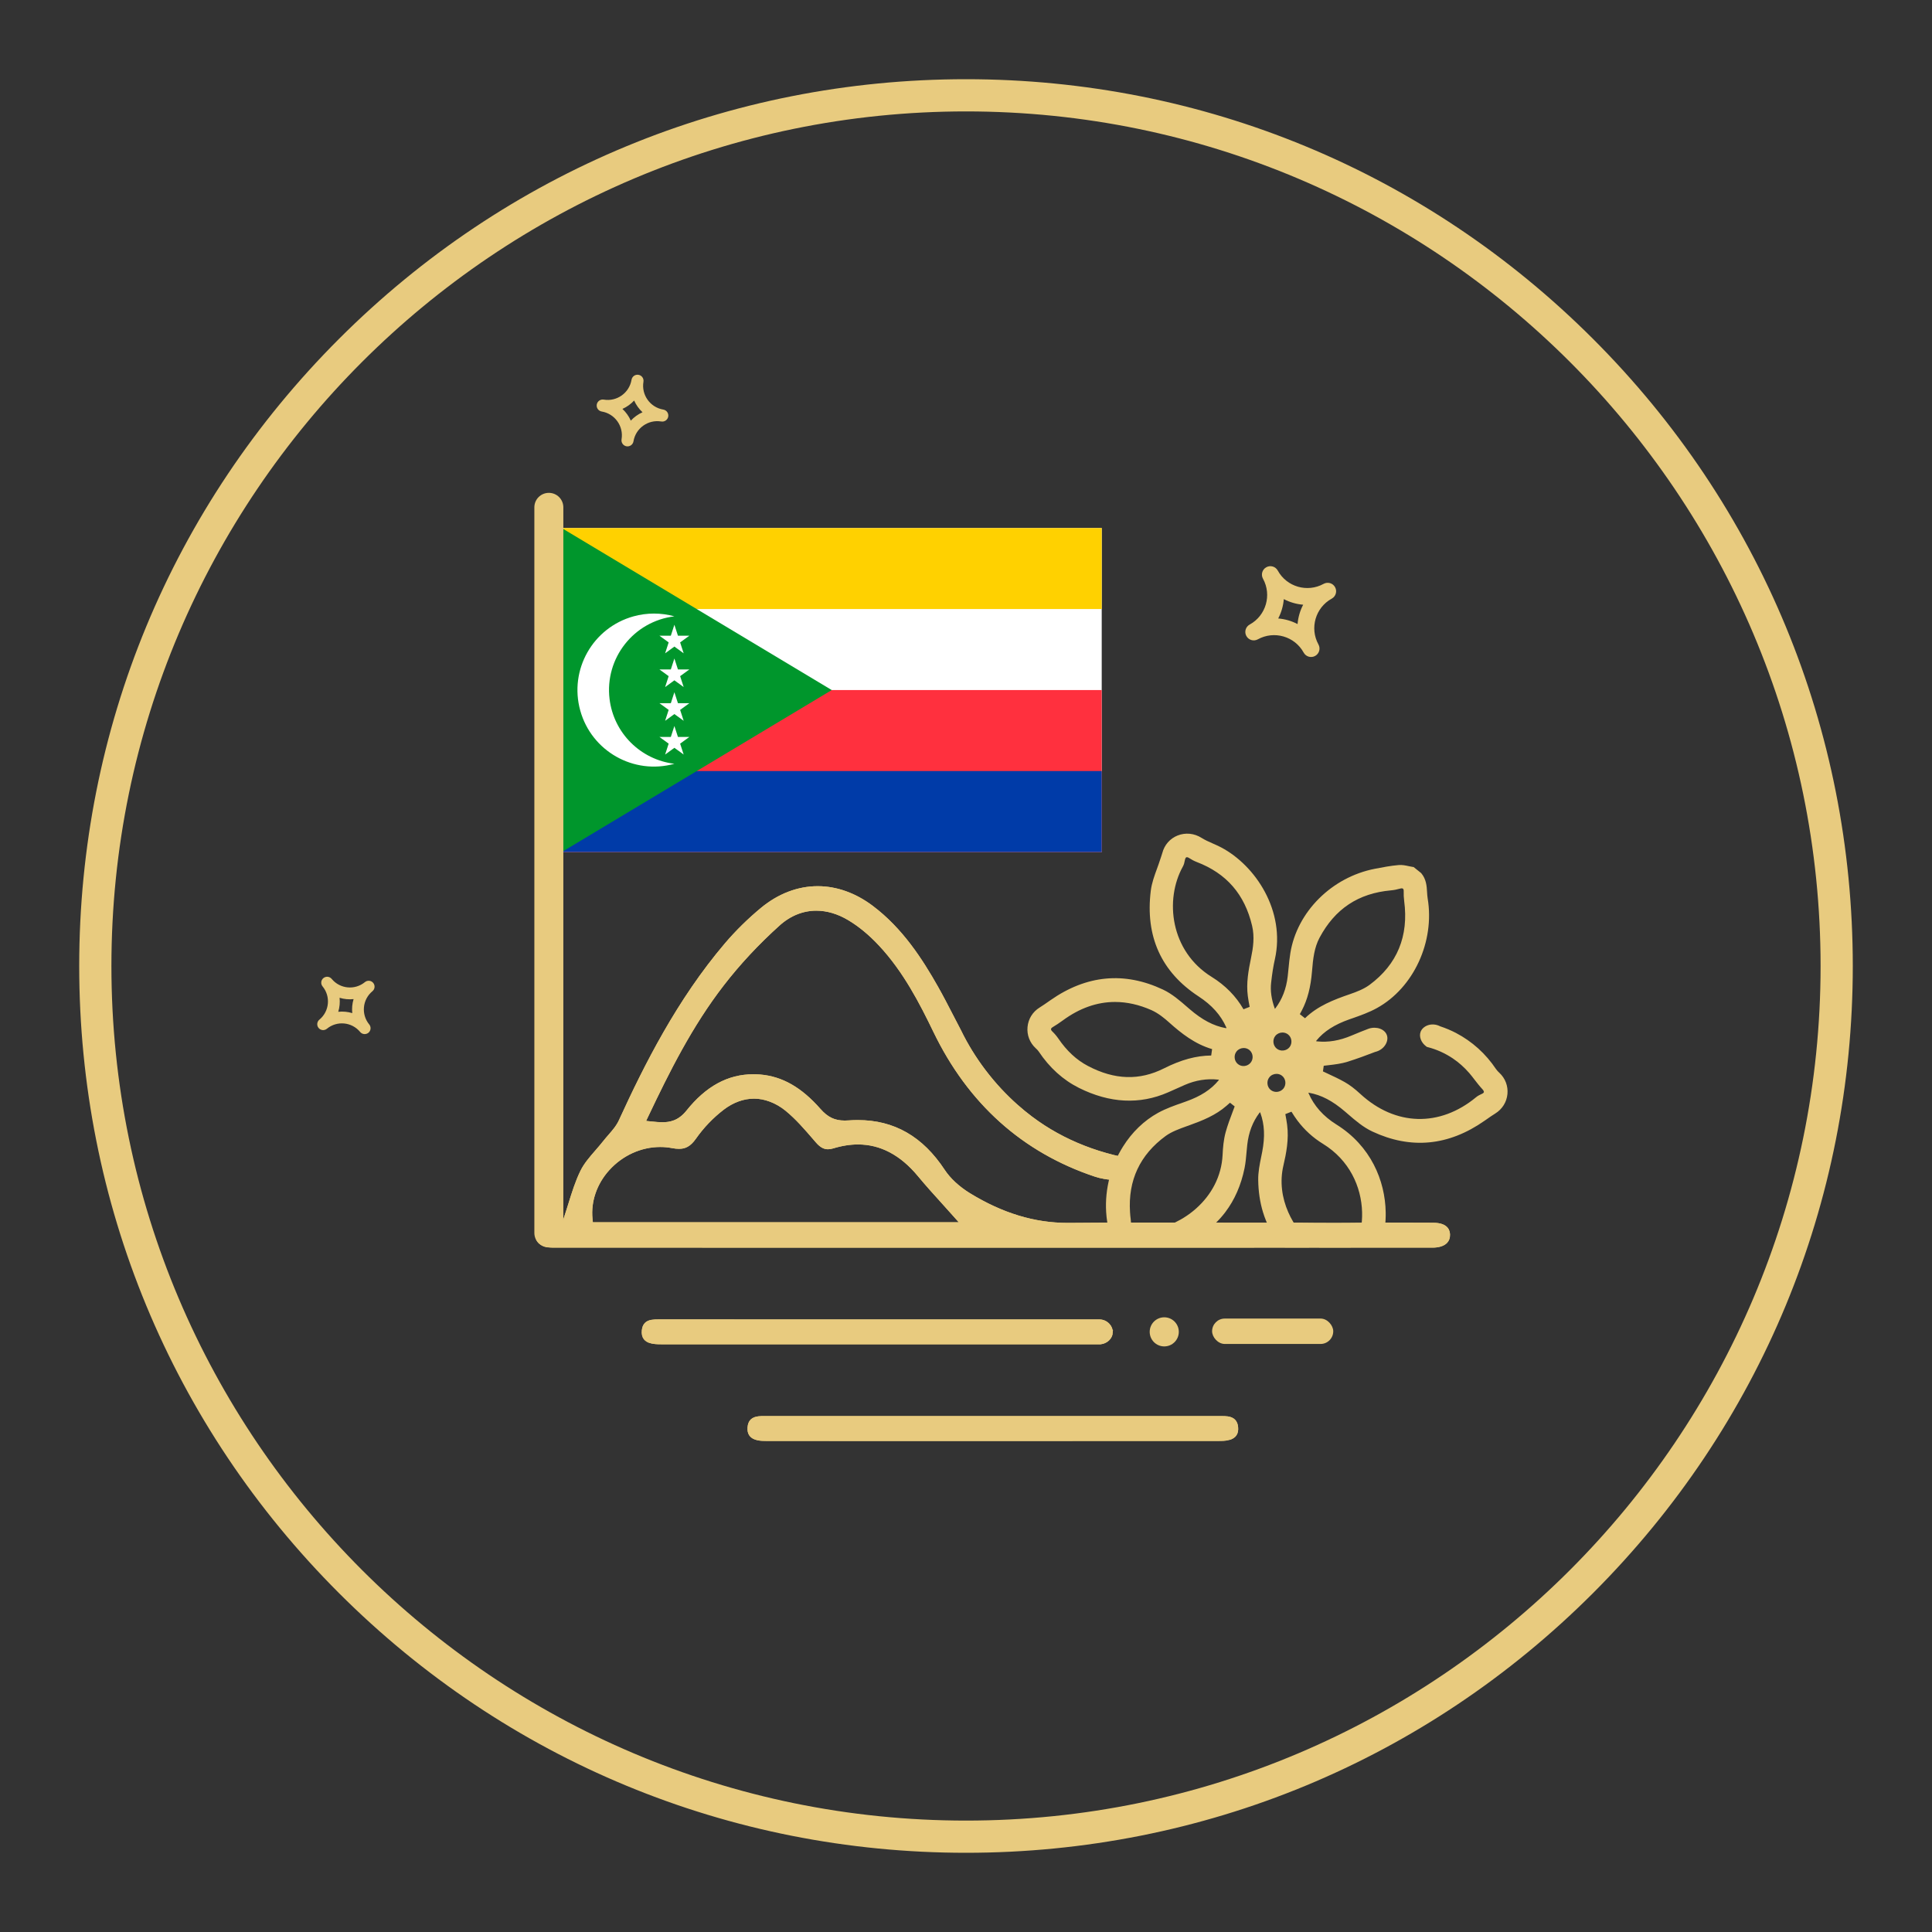 <?xml version="1.0" encoding="UTF-8"?>
<svg id="Layer_1" xmlns="http://www.w3.org/2000/svg" viewBox="0 0 600 600">
  <rect x="0" y="0" width="600" height="600" fill="#333333" stroke="none"/>
  <defs>
    <style>
      .cls-1 {
        fill: #fff;
      }

      .cls-2 {
        fill: #ff303e;
      }

      .cls-3 {
        stroke: #e8cb7f;
        stroke-miterlimit: 10;
        stroke-width: 1.5px;
      }

      .cls-3, .cls-4 {
        fill: #e8cb7f;
      }

      .cls-5 {
        fill: #ffd100;
      }

      .cls-6 {
        fill: #00962c;
      }

      .cls-7 {
        fill: #003ba8;
      }
    </style>
  </defs>
  <path class="cls-4" d="M300,575.4c-73.56,0-142.72-28.65-194.74-80.66S24.6,373.56,24.6,300s28.65-142.72,80.66-194.74S226.44,24.6,300,24.6s142.72,28.65,194.74,80.66,80.66,121.18,80.66,194.74-28.65,142.72-80.66,194.74-121.18,80.66-194.74,80.66ZM300,34.6c-146.34,0-265.4,119.06-265.4,265.4s119.06,265.4,265.4,265.4,265.4-119.06,265.4-265.4S446.34,34.6,300,34.6Z"/>
  <path class="cls-4" d="M414.62,182.35c-.7-1.27-2.29-1.73-3.56-1.03-5.07,2.79-11.46.94-14.24-4.13-.7-1.27-2.29-1.73-3.56-1.03-1.27.7-1.73,2.29-1.03,3.56,2.79,5.07.94,11.46-4.13,14.24-1.27.7-1.73,2.29-1.03,3.56.7,1.27,2.29,1.73,3.56,1.03,5.07-2.79,11.46-.94,14.24,4.13.7,1.27,2.29,1.73,3.56,1.03,1.27-.7,1.73-2.29,1.03-3.56-2.79-5.07-.94-11.46,4.13-14.24,1.27-.7,1.73-2.29,1.03-3.56ZM402.97,193.81c-1.87-.98-3.91-1.56-6.01-1.74.98-1.87,1.56-3.91,1.74-6.01,1.87.98,3.91,1.57,6.01,1.74-.98,1.87-1.56,3.91-1.74,6.01Z"/>
  <path class="cls-4" d="M115.91,305.25c-.64-.78-1.8-.89-2.58-.25-3.12,2.57-7.74,2.13-10.32-.99-.64-.78-1.8-.89-2.58-.25-.78.64-.89,1.8-.25,2.58,2.57,3.12,2.13,7.74-.99,10.32-.78.64-.89,1.8-.25,2.58.64.78,1.8.89,2.58.25,3.12-2.57,7.74-2.13,10.32.99.64.78,1.8.89,2.58.25.78-.64.89-1.8.25-2.58-2.57-3.12-2.13-7.74.99-10.32.78-.64.89-1.8.25-2.58ZM109.4,314.63c-1.41-.43-2.89-.56-4.35-.41.43-1.41.56-2.89.41-4.35,1.41.43,2.89.57,4.35.41-.43,1.41-.56,2.89-.41,4.35Z"/>
  <path class="cls-4" d="M207.53,129.36c.17-1.02-.52-1.99-1.54-2.16-4.08-.68-6.85-4.56-6.16-8.64.17-1.02-.52-1.99-1.54-2.16-1.02-.17-1.99.52-2.16,1.54-.68,4.08-4.56,6.85-8.64,6.16-1.02-.17-1.99.52-2.16,1.54-.17,1.02.52,1.99,1.54,2.16,4.08.68,6.85,4.56,6.16,8.64-.17,1.02.52,1.99,1.54,2.16,1.02.17,1.99-.52,2.16-1.54.68-4.08,4.56-6.85,8.64-6.16,1.02.17,1.99-.52,2.16-1.54ZM195.9,130.63c-.61-1.38-1.5-2.61-2.6-3.64,1.38-.61,2.61-1.5,3.64-2.6.61,1.38,1.5,2.62,2.6,3.64-1.38.61-2.61,1.5-3.64,2.6Z"/>
  <g>
    <g>
      <path class="cls-3" d="M445.07,380.49c-1.99,0-3.97-.01-5.95-.02-2.93-.01-5.85-.02-8.78-.02h-.03c-2.09,0-4.19,0-6.3.02l-5.8.06c-1.55.01-3.02.01-4.42.01-4,0-7.32-.03-9.71-.06h-4.9c-2.31,0-4.64,0-6.94-.01h-12.17c-2.3-.02-4.6-.02-6.9-.02h-3.09c-3.77-.01-7.55-.02-11.32-.02-2.61,0-5.21.01-7.82.01-2.26,0-4.53.01-6.79.02h-1.55c-3.54.02-7.07.04-10.59.07h-.44c-10.44,0-20.51-3.06-30.77-9.35-3.38-2.08-6.23-4.72-8.03-7.45-6.7-10.18-15.33-15.13-26.36-15.13-.92,0-1.87.03-2.81.1-.44.04-.85.05-1.24.05-3.36,0-5.72-1.13-8.16-3.91-5.75-6.53-11.52-9.83-18.18-10.39-.69-.05-1.39-.08-2.07-.08-7.65,0-14.25,3.6-20.17,11-2.76,3.46-5.75,3.9-8.05,3.9-1.07,0-2.17-.1-3.39-.23l-2.81-.29,1.21-2.56c6.45-13.57,13.57-27.89,23.47-40.67,5.02-6.5,10.87-12.78,17.39-18.65,3.48-3.14,7.59-4.8,11.89-4.8,3.46,0,6.95,1.03,10.37,3.08,3.31,1.98,6.59,4.69,9.73,8.07,7.6,8.14,12.73,18.15,16.95,26.89,10.7,22.15,27.42,37.15,49.71,44.59.83.28,1.72.5,2.75.68.53.09,1.15.19,1.84.25,1.24.15,2.61.23,4.24.25,1.68,0,2.13-1.28,2.21-2.37,0-.06.01-.12.01-.2.06-1.6-.65-2.56-2.34-3.13-.17-.06-.35-.11-.53-.16l-.12-.03c-.38-.09-.75-.16-1.13-.24-.49-.1-.99-.21-1.47-.33-1.62-.41-3.18-.86-4.65-1.32-6.11-1.94-11.84-4.61-17.03-7.96-4.83-3.11-11.97-8.66-18.59-17.39-2.99-3.94-5.58-8.16-7.68-12.48-.79-1.5-1.56-2.99-2.32-4.47-1.63-3.16-3.17-6.15-4.85-9.12-4.76-8.4-10.86-17.91-20.05-24.8-5.15-3.87-10.89-5.92-16.59-5.92-6.02,0-11.95,2.27-17.14,6.56-4.03,3.34-7.78,7.02-11.13,10.95-14.76,17.36-24.85,37.4-32.78,54.71-.84,1.85-2.15,3.34-3.41,4.79-.53.61-1.03,1.18-1.49,1.77-.81,1.03-1.67,2.02-2.5,2.98-1.8,2.07-3.5,4.03-4.57,6.22-1.54,3.14-2.61,6.58-3.74,10.22-.51,1.62-1.03,3.3-1.61,5l-.46,1.36h-1.43c-.22,0-.5-.01-.82-.01-.39-.01-.85-.02-1.33-.02s-.96.01-1.45.04c-1.81.11-2.72,1-2.95,2.88-.1.79.08,1.43.54,1.95.76.86,2.25,1.35,4.09,1.35,57.88.01,115.76.01,173.64.01h21.51c10.24,0,20.48,0,30.74-.01,1.7,0,3.41.01,5.12.01s3.42-.01,5.13-.01c2.23,0,4.45.01,6.67.01s4.45-.01,6.68-.01h23.65c1.76,0,3.15-.43,3.92-1.21.51-.52.74-1.17.73-1.99-.01-.75-.06-3.01-4.49-3.02ZM183.44,380.34l-.18-1.8c-.55-5.54,1.41-11.24,5.4-15.64,4.28-4.73,10.25-7.44,16.38-7.44,1.3,0,2.6.12,3.87.37.74.14,1.38.2,1.96.2,1.6,0,3.01-.48,4.67-2.86,2.4-3.43,5.43-6.59,8.76-9.14,3.07-2.35,6.49-3.59,9.89-3.59s7.11,1.37,10.26,3.94c3.26,2.67,6.03,5.9,8.72,9.02l.76.88c1.42,1.66,2.43,1.88,3.22,1.88.42,0,.89-.08,1.39-.23,2.73-.84,5.39-1.26,7.92-1.26,7.17,0,13.61,3.39,19.15,10.07,2.42,2.93,5.03,5.81,7.55,8.59,1.1,1.23,2.21,2.45,3.3,3.68l2.97,3.33h-115.99Z"/>
      <path class="cls-3" d="M445.07,380.49c-1.99,0-3.97-.01-5.95-.02-2.93-.01-5.85-.02-8.78-.02h-.03c-2.09,0-4.19,0-6.3.02l-5.8.06c-1.55.01-3.02.01-4.42.01-4,0-7.32-.03-9.71-.06h-4.9c-2.31,0-4.64,0-6.94-.01h-12.17c-2.3-.02-4.6-.02-6.9-.02h-3.09c-3.77-.01-7.55-.02-11.32-.02-2.61,0-5.21.01-7.82.01-2.26,0-4.53.01-6.79.02h-1.55c-3.54.02-7.07.04-10.59.07h-.44c-10.44,0-20.51-3.06-30.77-9.35-3.38-2.08-6.23-4.72-8.03-7.45-6.7-10.18-15.33-15.13-26.36-15.13-.92,0-1.87.03-2.81.1-.44.04-.85.05-1.24.05-3.36,0-5.72-1.13-8.16-3.91-5.75-6.53-11.52-9.83-18.18-10.39-.69-.05-1.39-.08-2.07-.08-7.65,0-14.25,3.6-20.17,11-2.76,3.46-5.75,3.9-8.05,3.9-1.07,0-2.17-.1-3.39-.23l-2.81-.29,1.21-2.56c6.45-13.57,13.57-27.89,23.47-40.67,5.02-6.5,10.87-12.78,17.39-18.65,3.48-3.14,7.59-4.8,11.89-4.8,3.46,0,6.95,1.03,10.37,3.08,3.31,1.98,6.59,4.69,9.73,8.07,7.6,8.14,12.73,18.15,16.95,26.89,10.7,22.15,27.42,37.15,49.71,44.59.83.28,1.72.5,2.75.68.53.09,1.15.19,1.84.25,1.24.15,2.61.23,4.24.25,1.68,0,2.13-1.28,2.21-2.37,0-.06.01-.12.01-.2.06-1.6-.65-2.56-2.34-3.13-.17-.06-.35-.11-.53-.16l-.12-.03c-.38-.09-.75-.16-1.13-.24-.49-.1-.99-.21-1.47-.33-1.62-.41-3.18-.86-4.65-1.32-6.11-1.94-11.84-4.61-17.03-7.96-4.83-3.11-11.97-8.66-18.59-17.39-2.99-3.94-5.58-8.16-7.68-12.48-.79-1.5-1.56-2.99-2.32-4.47-1.63-3.16-3.17-6.15-4.85-9.12-4.76-8.4-10.86-17.91-20.05-24.8-5.15-3.87-10.89-5.92-16.59-5.92-6.02,0-11.95,2.27-17.14,6.56-4.03,3.34-7.78,7.02-11.13,10.95-14.76,17.36-24.85,37.4-32.78,54.71-.84,1.85-2.15,3.34-3.41,4.79-.53.61-1.03,1.18-1.49,1.77-.81,1.03-1.67,2.02-2.5,2.98-1.8,2.07-3.5,4.03-4.57,6.22-1.54,3.14-2.61,6.58-3.74,10.22-.51,1.62-1.03,3.3-1.61,5l-.46,1.36h-1.43c-.22,0-.5-.01-.82-.01-.39-.01-.85-.02-1.33-.02s-.96.01-1.45.04c-1.81.11-2.72,1-2.95,2.88-.1.79.08,1.43.54,1.95.76.86,2.25,1.35,4.09,1.35,57.88.01,115.76.01,173.64.01h21.51c10.24,0,20.48,0,30.74-.01,1.7,0,3.41.01,5.12.01s3.42-.01,5.13-.01c2.23,0,4.45.01,6.67.01s4.45-.01,6.68-.01h23.65c1.76,0,3.15-.43,3.92-1.21.51-.52.74-1.17.73-1.99-.01-.75-.06-3.01-4.49-3.02ZM183.44,380.34l-.18-1.8c-.55-5.54,1.41-11.24,5.4-15.64,4.28-4.73,10.25-7.44,16.38-7.44,1.3,0,2.6.12,3.87.37.74.14,1.38.2,1.96.2,1.6,0,3.01-.48,4.67-2.86,2.4-3.43,5.43-6.59,8.76-9.14,3.07-2.35,6.49-3.59,9.89-3.59s7.11,1.37,10.26,3.94c3.26,2.67,6.03,5.9,8.72,9.02l.76.88c1.42,1.66,2.43,1.88,3.22,1.88.42,0,.89-.08,1.39-.23,2.73-.84,5.39-1.26,7.92-1.26,7.17,0,13.61,3.39,19.15,10.07,2.42,2.93,5.03,5.81,7.55,8.59,1.1,1.23,2.21,2.45,3.3,3.68l2.97,3.33h-115.99Z"/>
    </g>
    <g>
      <path class="cls-3" d="M344.84,413.79c-.08,1.49-1.43,2.77-3.09,2.94-25.97,0-51.94.01-77.91.01-19.5,0-39.01-.01-58.51-.01-1.19,0-2.44-.05-3.43-.39-.9-.31-2.07-.98-1.82-3.18.17-1.52.9-2.3,2.39-2.54.63-.11,1.31-.12,1.89-.12h1.59c24.37.01,135.17.01,135.17.01h.26c.99-.01,1.9.39,2.58,1.1.6.62.91,1.42.88,2.18Z"/>
      <path class="cls-3" d="M344.84,413.79c-.08,1.49-1.43,2.77-3.09,2.94-25.97,0-51.94.01-77.91.01-19.5,0-39.01-.01-58.51-.01-1.19,0-2.44-.05-3.43-.39-.9-.31-2.07-.98-1.82-3.18.17-1.52.9-2.3,2.39-2.54.63-.11,1.31-.12,1.89-.12h1.59c24.37.01,135.17.01,135.17.01h.26c.99-.01,1.9.39,2.58,1.1.6.62.91,1.42.88,2.18Z"/>
    </g>
    <g>
      <path class="cls-3" d="M381.6,446.46c-.95.27-2.08.29-3.26.29-24.11.01-48.23.02-72.35.02-22.55,0-45.1-.01-67.65-.01-1.14,0-2.16-.02-3.03-.23-1.82-.42-2.56-1.42-2.4-3.24.14-1.7.96-2.5,2.75-2.7.53-.06,1.09-.07,1.52-.07h1.45s139.37.01,139.37.01h1.42c.55-.01,1.2.01,1.8.09,1.61.24,2.4,1.06,2.54,2.66.16,1.74-.51,2.72-2.16,3.18Z"/>
      <path class="cls-3" d="M381.6,446.46c-.95.27-2.08.29-3.26.29-24.11.01-48.23.02-72.35.02-22.55,0-45.1-.01-67.65-.01-1.14,0-2.16-.02-3.03-.23-1.82-.42-2.56-1.42-2.4-3.24.14-1.7.96-2.5,2.75-2.7.53-.06,1.09-.07,1.52-.07h1.45s139.37.01,139.37.01h1.42c.55-.01,1.2.01,1.8.09,1.61.24,2.4,1.06,2.54,2.66.16,1.74-.51,2.72-2.16,3.18Z"/>
    </g>
  </g>
  <g>
    <path class="cls-1" d="M174.45,163.99h167.7v100.62h-167.7v-100.62Z"/>
    <path class="cls-5" d="M174.45,163.99h167.7v25.15h-167.7v-25.15Z"/>
    <path class="cls-2" d="M174.45,214.3h167.7v50.31h-167.7v-50.31Z"/>
    <path class="cls-7" d="M174.45,239.46h167.7v25.15h-167.7v-25.15Z"/>
    <path class="cls-6" d="M258.3,214.3l-83.85,50.31v-100.62l83.85,50.31Z"/>
    <path class="cls-1" d="M209.44,191.41c-12.64,1.52-21.66,13-20.14,25.65,1.27,10.55,9.59,18.87,20.14,20.14-12.64,3.51-25.74-3.9-29.24-16.55-3.51-12.64,3.9-25.74,16.55-29.24,4.15-1.15,8.54-1.15,12.69,0Z"/>
    <g id="t">
      <g id="s">
        <path class="cls-1" d="M209.44,194.04l2.88,8.85-7.53-5.47h9.3l-7.53,5.47,2.87-8.85Z"/>
      </g>
      <g id="s-2" data-name="s">
        <path class="cls-1" d="M209.44,204.52l2.88,8.85-7.53-5.47h9.3l-7.53,5.47,2.87-8.85Z"/>
      </g>
    </g>
    <g id="t-2" data-name="t">
      <g id="s-3" data-name="s">
        <path class="cls-1" d="M209.44,215l2.88,8.85-7.53-5.47h9.3l-7.53,5.47,2.87-8.85Z"/>
      </g>
      <g id="s-4" data-name="s">
        <path class="cls-1" d="M209.44,225.48l2.88,8.85-7.53-5.47h9.3l-7.53,5.47,2.87-8.85Z"/>
      </g>
    </g>
  </g>
  <path class="cls-4" d="M170.45,387.4c-2.49,0-4.5-2.01-4.5-4.5v-225.34c0-2.49,2.01-4.5,4.5-4.5s4.5,2.01,4.5,4.5v225.34c0,2.49-2.01,4.5-4.5,4.5Z"/>
  <path class="cls-4" d="M465.63,333.16c-.32-.3-.73-.7-1.01-1.12-3.23-4.83-7.44-8.62-12.5-11.27-1.5-.78-3.14-1.47-4.86-2.04-1.26-.65-2.69-.76-3.94-.29-1.03.39-1.82,1.13-2.15,2.03-.53,1.48.18,3.33,1.73,4.48l.24.18.28.07c2.82.74,5.36,1.89,7.78,3.51,1.85,1.25,3.56,2.77,5.07,4.51.58.67,1.12,1.37,1.69,2.12.76.97,1.54,1.99,2.42,2.93.38.4.48.74.45.9-.03.17-.25.37-.58.52l-.16.07c-.52.25-1.12.53-1.65.97-11.32,9.37-25.09,9-35.94-.97-1.82-1.68-3.32-2.81-4.84-3.68-1.79-1.02-3.67-1.89-5.49-2.73-.44-.21-.88-.41-1.32-.62l.25-1.75c.48-.06.97-.12,1.45-.17,1.98-.23,4.02-.47,5.99-1.09,3.01-.95,5.98-2.06,8.5-3.03,1.44-.33,2.65-1.21,3.32-2.42.52-.93.65-1.96.34-2.81-.66-1.87-3.21-2.8-5.64-2-1.69.65-3.51,1.36-5.3,2.13-3.74,1.59-7.27,2.18-10.77,1.81-.09,0-.19-.03-.28-.06.04-.08.09-.15.14-.22,2.34-2.84,5.58-4.92,10.19-6.55l.87-.3c2.59-.91,5.27-1.85,7.73-3.22,11.37-6.28,17.99-20.61,15.73-34.06-.1-.61-.14-1.26-.18-1.94-.11-1.88-.24-4.02-1.83-5.9l-2.34-1.88-.39-.06c-.38-.06-.76-.14-1.14-.22-1-.22-2.03-.44-3.14-.34-2.47.21-4.92.68-7.39,1.16-13.38,2.61-24.17,13.37-26.23,26.18-.26,1.57-.41,3.16-.56,4.69-.08.84-.16,1.69-.26,2.52-.45,3.9-1.72,7.17-3.87,10-.02.04-.06.08-.1.11-.03-.05-.05-.11-.07-.16-1.03-2.88-1.39-5.48-1.11-7.96.32-2.86.68-5.15,1.15-7.22,3.4-15.07-6.03-29.17-16.63-34.78-.88-.47-1.79-.86-2.66-1.25-1.23-.54-2.38-1.05-3.43-1.71-2.3-1.46-5.02-1.73-7.47-.76-2.38.95-4.11,2.93-4.76,5.46-.1.39-.24.78-.37,1.16-.09.27-.18.53-.27.8-.3.96-.66,1.93-1,2.88-.8,2.19-1.63,4.45-1.93,6.83-1.76,14.2,3.24,25.25,14.85,32.85,4.12,2.69,6.93,5.84,8.59,9.62.02.07.05.15.07.23-.1,0-.21-.01-.3-.02-3.74-.69-7.27-2.55-11.11-5.86l-.77-.66c-2.32-2.02-4.72-4.1-7.53-5.43-11.99-5.65-23.76-4.55-34.96,3.29l-.47.33c-.95.66-1.92,1.34-2.9,1.95-2.15,1.33-3.52,3.53-3.75,6.04-.24,2.49.69,4.9,2.54,6.6.34.31.69.65.92,1,3.36,5.04,7.56,8.84,12.5,11.31,9.55,4.77,18.86,5.24,27.65,1.41.87-.38,1.74-.77,2.61-1.16.88-.4,1.76-.79,2.65-1.18,3.35-1.46,6.84-2.01,10.35-1.63.07.01.16.03.24.06-.04.05-.07.11-.11.15-2.35,2.87-5.58,4.96-10.16,6.58l-.98.35c-2.55.89-5.19,1.82-7.63,3.15-4.44,2.43-8.16,6.09-10.91,10.47-1.85,2.93-3.26,6.17-4.17,9.57-.92,3.5-1.31,7.18-1.08,10.84.06,1.05.18,2.11.35,3.15.11.68.15,1.39.12,2.11-.08,1.84.42,3.57,1.41,5h21.51c5.72-2.43,10.26-5.85,13.6-10.26,2.91-3.83,4.91-8.4,5.99-13.7.33-1.64.47-3.3.61-4.9.07-.79.13-1.58.23-2.37.44-3.85,1.68-7.09,3.78-9.89.05-.07.12-.14.18-.2.05.08.09.17.12.26,1.28,3.54,1.46,7.35.57,11.99-.1.52-.21,1.03-.31,1.56-.48,2.35-.98,4.79-.94,7.26.05,3.56.54,6.89,1.49,10,1.15,3.76,2.95,7.17,5.41,10.24,3.42.01,6.84.01,10.26,0-3.24-2.59-6.04-6.15-7.82-10.23-1.95-4.42-2.7-9.45-1.52-14.5.87-3.74,1.75-8.12,1.16-12.64-.14-1.09-.34-2.16-.53-3.19-.01-.05-.02-.11-.03-.15l1.9-.75s.03.05.05.07c.56.89,1.14,1.81,1.81,2.69,2.18,2.9,4.85,5.33,7.93,7.22,8.18,5.03,11.94,13.27,12.15,21.25.09,3.56-.52,7.08-1.75,10.23h7.62c.09-.28.19-.57.27-.86.83-2.88,1.25-6.09,1.19-9.4-.18-9.77-4.59-20.56-15.33-27.24-4.02-2.51-6.93-5.77-8.63-9.71-.02-.04-.04-.09-.05-.14.06,0,.12,0,.18.01,3.82.67,7.3,2.49,11.25,5.88l.8.69c2.35,2.03,4.78,4.13,7.63,5.46,11.95,5.6,23.67,4.48,34.82-3.32l.58-.4c.91-.64,1.85-1.3,2.79-1.88,2.15-1.33,3.53-3.53,3.77-6.04.24-2.49-.68-4.9-2.52-6.6ZM376.15,327.8c-4.66.04-9.36,1.32-14.66,3.99-7.63,3.84-15.34,3.6-23.59-.73-3.59-1.88-6.62-4.7-9.28-8.61-.51-.74-1.14-1.48-1.87-2.18-.24-.23-.37-.48-.34-.69.03-.26.28-.45.43-.54,1.06-.63,2.14-1.34,3.21-2.13,5.22-3.83,10.64-5.74,16.23-5.74,3.7,0,7.47.84,11.3,2.53,2.17.96,4.17,2.63,5.48,3.81,3.8,3.41,8.03,6.74,13.37,8.3l-.28,1.99ZM382.83,345.23c-.78,2.06-1.59,4.19-2.19,6.38-.66,2.4-.85,4.89-.95,7.01-.32,6.82-3.58,12.53-8.15,16.62-.47.42-.95.83-1.45,1.21-4.32,3.38-9.56,5.41-14.55,5.72-1.13.07-2.22.32-3.22.58-.32.09-.59.06-.75-.06-.16-.13-.25-.37-.24-.69.01-1.17-.05-2.3-.18-3.34-.1-.75-.17-1.49-.21-2.22-.64-9.87,3.08-17.81,11.07-23.65,1.84-1.34,4.23-2.2,6.53-3.03l.5-.17c4.49-1.62,8.48-3.21,11.89-6.2.36-.31.71-.62,1.05-.93l1.46,1.15c-.2.54-.41,1.08-.61,1.62ZM388.4,330.02c-.47.59-1.15.95-1.9,1.03-.76.09-1.48-.13-2.05-.59s-.93-1.13-1.01-1.88c-.08-.76.13-1.49.6-2.07.55-.68,1.38-1.04,2.21-1.04.62,0,1.24.2,1.74.6.57.47.93,1.13,1.01,1.89.08.75-.13,1.48-.6,2.06ZM388.56,297.28c-.87,4.22-1.56,8.04-1.04,12.05.14,1.09.34,2.15.54,3.19.01.05.02.11.03.17l-1.91.75c-2.33-4.06-5.66-7.44-9.89-10.06-12.85-7.96-14.65-23.98-8.95-34.25.35-.62.49-1.27.6-1.85.04-.14.07-.29.1-.44.08-.31.22-.53.4-.6.05-.02.11-.03.18-.03.17,0,.37.07.59.21.82.54,1.64.97,2.42,1.27,9.28,3.55,14.91,10.04,17.22,19.82.82,3.46.31,6.88-.29,9.77ZM398.6,338.04c-.47.58-1.14.95-1.89,1.04s-1.48-.12-2.06-.57c-.58-.46-.94-1.13-1.02-1.88-.09-.76.12-1.49.58-2.07.55-.7,1.39-1.06,2.23-1.06.61,0,1.22.19,1.71.59,1.19.94,1.39,2.75.45,3.95ZM400.5,325.18c-.46.59-1.14.97-1.91,1.06-.77.09-1.51-.12-2.1-.59-1.17-.95-1.37-2.76-.43-3.94.55-.69,1.39-1.05,2.22-1.05.61,0,1.22.19,1.72.58,1.2.93,1.42,2.74.5,3.94ZM405.28,316.22l-1.61-1.26c.21-.38.42-.77.63-1.16,1.76-3.37,2.76-7.25,3.16-12.19.31-3.87.7-7.33,2.34-10.4,4.8-8.98,12.05-13.79,22.18-14.7.91-.08,1.87-.27,2.93-.57.34-.09.63-.07.79.05.16.13.24.4.23.74-.03,1.06.02,2.1.15,3.09,1.45,10.92-2.17,19.69-10.77,26.05-1.77,1.3-4.05,2.18-6.04,2.86-5.12,1.76-10.05,3.67-13.99,7.49Z"/>
  <circle class="cls-4" cx="361.57" cy="413.62" r="4.52"/>
  <rect class="cls-4" x="376.43" y="409.49" width="37.62" height="7.89" rx="3.94" ry="3.94"/>
</svg>